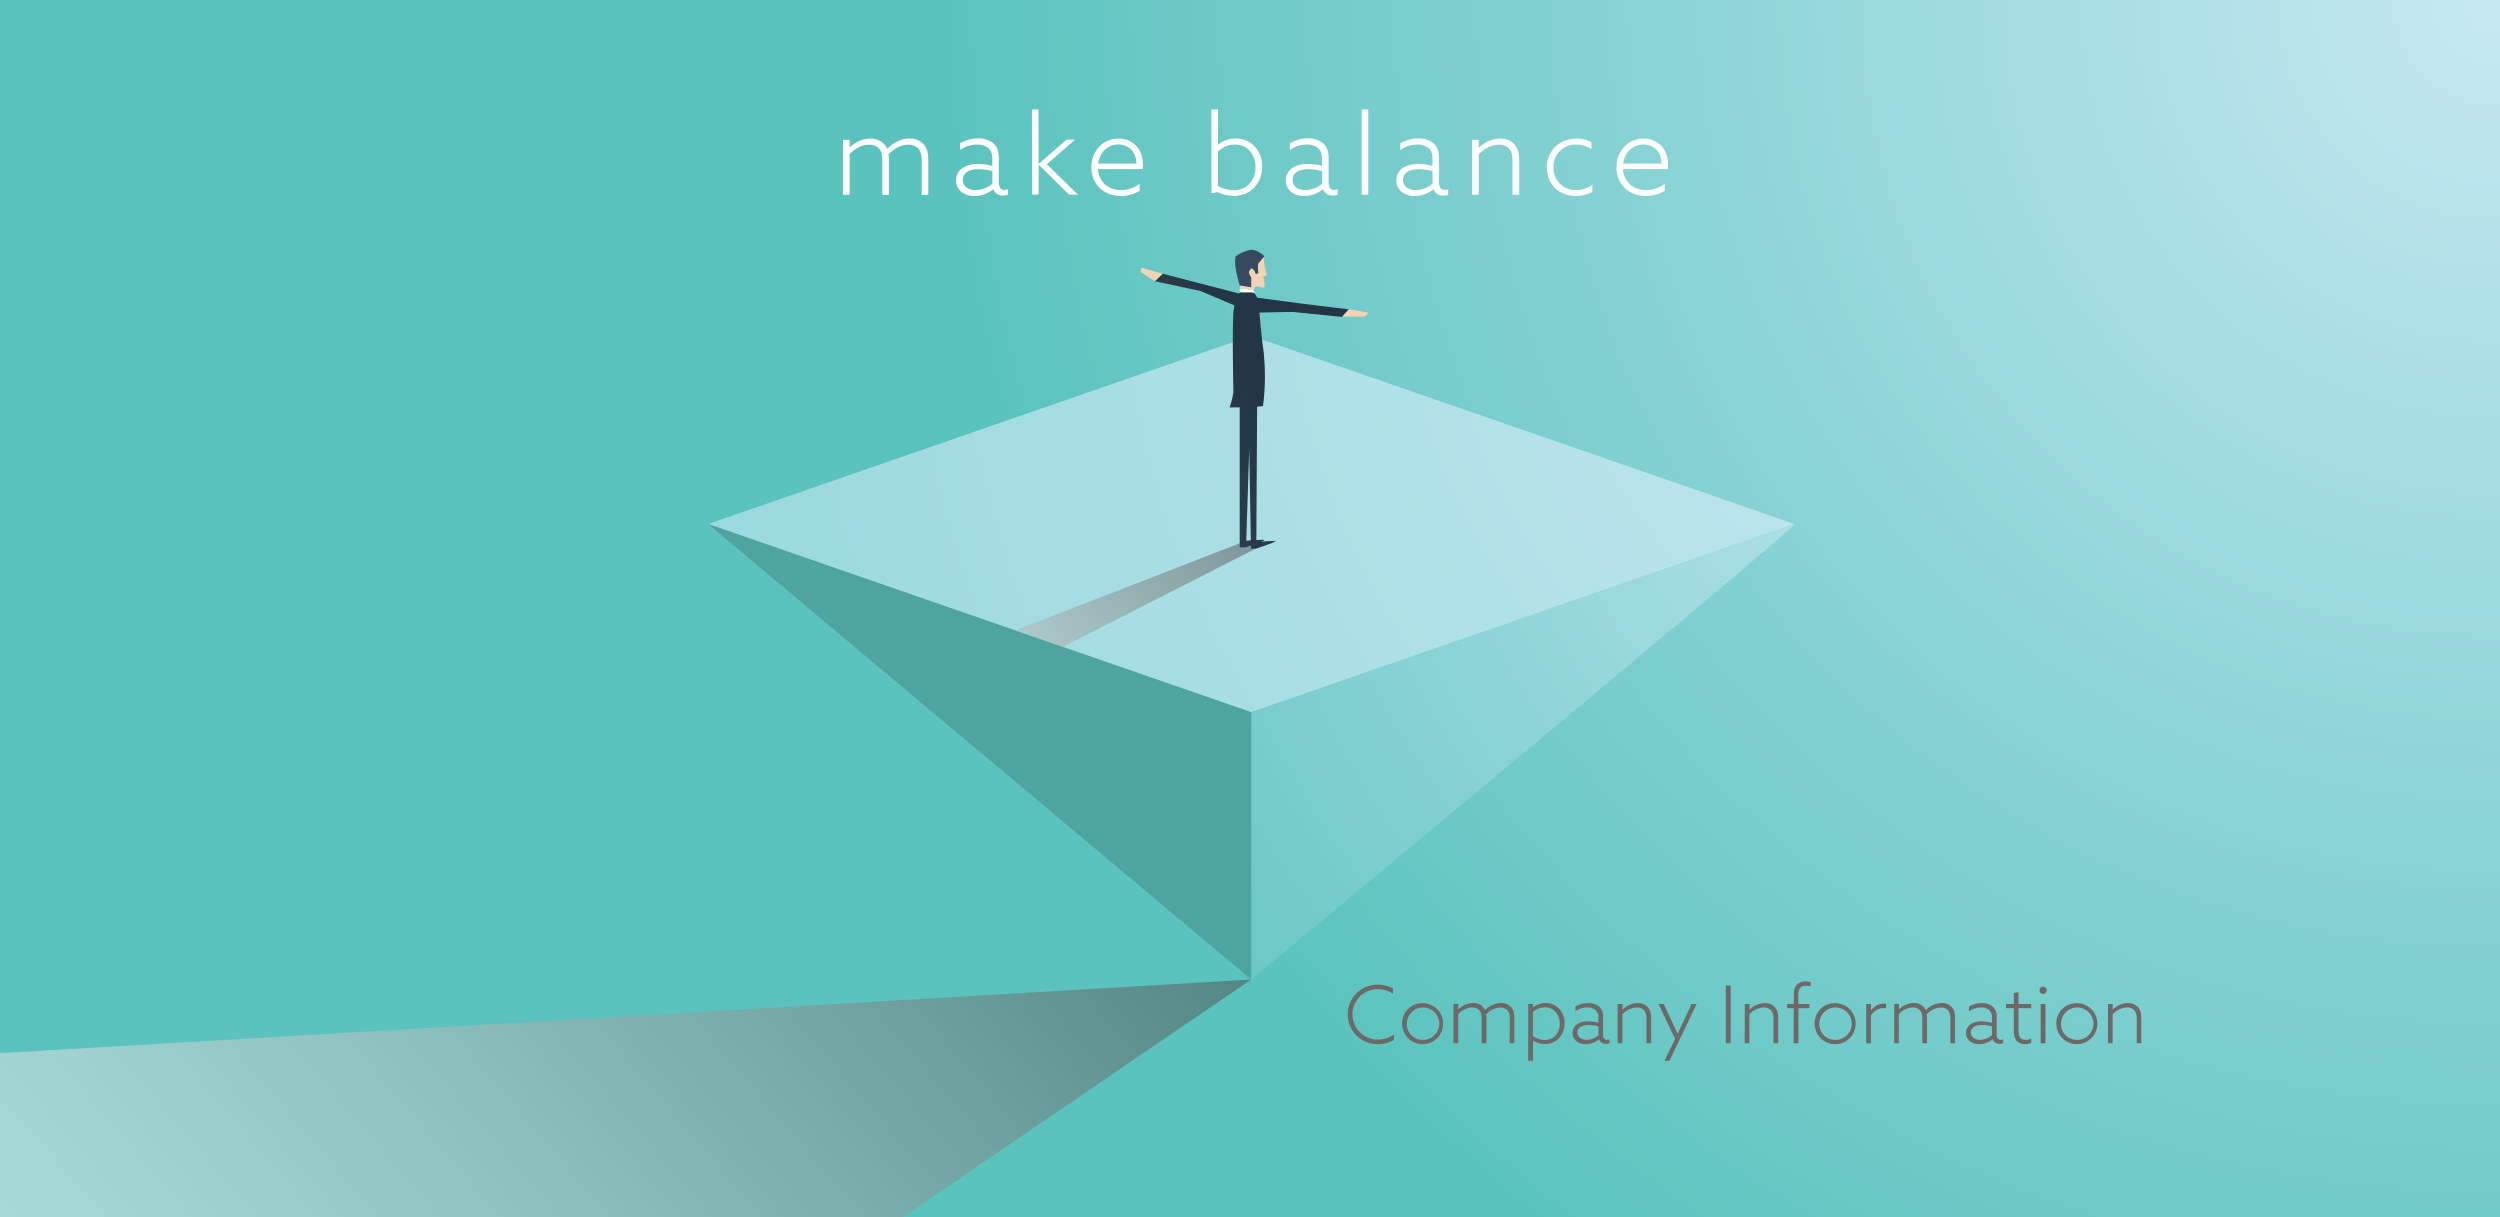 <svg viewBox="0 0 1000 486.84" xmlns="http://www.w3.org/2000/svg" xmlns:xlink="http://www.w3.org/1999/xlink"><rect x="0" y="0" width="1000" height="486.84" fill="#808080" stroke="none"/><radialGradient id="a" cx="898.23" cy="190.66" gradientTransform="matrix(-1 0 0 -1 800 866.29)" gradientUnits="userSpaceOnUse" r="802.42"><stop offset="0" stop-color="#c6e8f2"/><stop offset=".43" stop-color="#88d3d4"/><stop offset=".78" stop-color="#5ac3bd"/></radialGradient><radialGradient id="b" cx="803.44" cy="95.54" gradientUnits="userSpaceOnUse" r="2043.6"><stop offset="0" stop-color="#c6e8f2"/><stop offset=".36" stop-color="#88d3d4"/><stop offset=".65" stop-color="#5ac3bd"/></radialGradient><radialGradient id="c" cx="711.29" cy="335.81" gradientUnits="userSpaceOnUse" r="547.86"><stop offset="0" stop-color="#c6e8f2"/><stop offset=".15" stop-color="#b2e1e8"/><stop offset=".66" stop-color="#73cbc9"/><stop offset=".9" stop-color="#5ac3bd"/></radialGradient><radialGradient id="d" cx="564.62" cy="43.23" gradientUnits="userSpaceOnUse" r="329.75"><stop offset="0" stop-color="#c6e8f2"/><stop offset=".04" stop-color="#a6d6dc"/><stop offset=".09" stop-color="#8bc7c9"/><stop offset=".14" stop-color="#74baba"/><stop offset=".2" stop-color="#63b1ae"/><stop offset=".28" stop-color="#57aaa6"/><stop offset=".38" stop-color="#50a6a1"/><stop offset=".65" stop-color="#4ea5a0"/></radialGradient><linearGradient id="e" gradientUnits="userSpaceOnUse" x1="469.58" x2="2.51" y1="218.12" y2="619.34"><stop offset="0" stop-color="#221e1f"/><stop offset=".17" stop-color="#565353"/><stop offset=".39" stop-color="#918f90"/><stop offset=".59" stop-color="#c1bfc0"/><stop offset=".76" stop-color="#e3e2e2"/><stop offset=".91" stop-color="#f7f7f7"/><stop offset="1" stop-color="#fff"/></linearGradient><linearGradient id="f" gradientUnits="userSpaceOnUse" x1="525.31" x2="367.07" y1="174.75" y2="310.68"><stop offset="0" stop-color="#221e1f"/><stop offset="1" stop-color="#fff"/></linearGradient><linearGradient id="g" gradientUnits="userSpaceOnUse" x1="390.61" x2="416.96" y1="286.14" y2="316.91"><stop offset=".14" stop-color="#34495e"/><stop offset=".41" stop-color="#364b60"/><stop offset=".56" stop-color="#3d5365"/><stop offset=".68" stop-color="#4a616f"/><stop offset=".79" stop-color="#5b757c"/><stop offset=".88" stop-color="#728e8e"/><stop offset=".97" stop-color="#8daca3"/><stop offset="1" stop-color="#99baad"/></linearGradient><linearGradient id="h" gradientUnits="userSpaceOnUse" x1="465.97" x2="337.28" y1="326.84" y2="369.6"><stop offset=".13" stop-color="#223445"/><stop offset=".51" stop-color="#243646"/><stop offset=".71" stop-color="#2c3e49"/><stop offset=".88" stop-color="#394c4f"/><stop offset="1" stop-color="#485c56"/></linearGradient><path d="m-100 189.73h1000v486.84h-1000z" fill="url(#a)" transform="matrix(-1 0 0 -1 900 676.57)"/><path d="m283.21 209.61 217.29-75.28 217.29 75.28-217.29 75.29z" fill="url(#b)"/><path d="m400.5 474.62v106.9s221.5-183.65 217.29-182.18z" fill="url(#c)" transform="translate(100 -189.73)"/><path d="m283.21 209.61 217.29 182.19v-106.9z" fill="url(#d)"/><path d="m500.5 391.8-139.33 95.04h-361.17v-65.58z" fill="url(#e)" opacity=".5"/><path d="m502.5 219.34-77.39 39.43-19.04-6.59 92.42-35.88z" fill="url(#f)" opacity=".5"/><path d="m405.75 292.27a13.74 13.74 0 0 0 0 3.35c.3 1.91 1.08 3.7.92 4-.29.59-1.31.58-1.31.58s.71 4 .39 4.45-3.41-.5-3.41-.5l-1 1.59-5.36-.66v-1.19l4-9.6z" fill="#f4d2b4" transform="translate(100 -189.73)"/><path d="m495.93 116.98v-1.6l5.36.65 1.05 1.87-1.49-.92z" fill="#fff"/><path d="m394.28 292.27c-1 3.65 1.65 11.64 1.65 11.64l4.56.76v-3.91s-1.28-1.78-.77-2.63.56-1.19 1.3-.85 1.32 2.13 1.32 2.13l1-.43s-.34-3.23 0-3.82a36.29 36.29 0 0 1 2.46-2.89s-2.95-3.06-5.85-2.55a15.4 15.4 0 0 0 -5.67 2.55z" fill="url(#g)" transform="translate(100 -189.73)"/><path d="m420.51 311.15-17.73-2.34c-.42-1.32-1-2.06-1.84-2.06h-5.06l-.21.41-30.6-7.94-3.15 3 18.38 3.94 13.49 5.75c-.1.47-.19 1-.29 1.59-.73 4.47-.15 33-.15 33a28 28 0 0 1 -1.54 6.18h4.07v55.9h.12v.08h2.14.07.24v-.08c.39-.13 1.1-.36 1.93-.65v1.28l2.14-.06s8.52-2.78 7.58-3a43.05 43.05 0 0 0 -5.68.31c1-.39 1.56-.7 1.27-.78a18.82 18.82 0 0 0 -3.15.1l.31-53.32 2.35-.31a91.82 91.82 0 0 0 0-23.69c-.77-5.69-1.07-9.75-1.45-13.71l13.24-.26 19.87 2 2.78-3zm-22 94.88 1.18-36.75.64 36.57z" fill="url(#h)" transform="translate(100 -189.73)"/><path d="m539.63 123.63 7.94 1.5-1.88 1.51h-8.85z" fill="#f4d2b4"/><path d="m465.07 109.49-8.48-2.44-.38 1.69 5.71 3.76z" fill="#f4d2b4"/><g transform="translate(100 -189.73)"><path d="m268.68 254.27c0-2.41-.36-4-1.39-5.14a5.31 5.31 0 0 0 -4-1.52c-2.95 0-5.77 1.66-7.87 3.85a19.14 19.14 0 0 1 .14 2.37v13.81h-2.64v-13.37c0-2.54-.31-4-1.34-5.14a5.37 5.37 0 0 0 -4-1.52c-3 0-5.67 1.7-7.73 3.76v16.27h-2.65v-22h2.64v3l.09.05a12 12 0 0 1 8.14-3.54c2.81 0 5.58 1.21 6.79 4.07 2.73-2.59 5.63-4.07 8.9-4.07a7.48 7.48 0 0 1 5.63 2.2c1.34 1.43 1.92 3.26 1.92 6.48v13.81h-2.63z" fill="#fff"/><path d="m297.25 265.41a11.54 11.54 0 0 1 -7.33 2.72 8.6 8.6 0 0 1 -5.19-1.52 5.68 5.68 0 0 1 -2.28-4.73 5.81 5.81 0 0 1 2.78-5.1 11.33 11.33 0 0 1 6-1.48 21.59 21.59 0 0 1 5.68.81v-2.55c0-2.15-.4-3.53-1.61-4.61a6.76 6.76 0 0 0 -4.52-1.38 11.62 11.62 0 0 0 -6.75 2.14v-2.63a13.39 13.39 0 0 1 7-2 9.52 9.52 0 0 1 6.26 1.92c1.48 1.25 2.24 3.22 2.24 5.9v9.53c0 1.87.44 3.26 2.23 3.26a2.86 2.86 0 0 0 1.43-.36v2.28a4.63 4.63 0 0 1 -1.92.36 4 4 0 0 1 -4-2.59zm-.31-7.2a20.49 20.49 0 0 0 -5.46-.81c-3.12 0-6.34 1-6.34 4.25 0 2.86 2.46 4.11 5.14 4.11a10.37 10.37 0 0 0 6.66-2.59z" fill="#fff"/><path d="m312.77 233.49h2.64v21.86l11.14-9.74h3.45l-11.26 9.83 12.43 12.16h-3.54l-12.16-12v.05 11.93h-2.64z" fill="#fff"/><path d="m339.15 257.36c.45 5.19 4.16 8.4 9.35 8.4a12.24 12.24 0 0 0 7.37-2.54v2.86a14.87 14.87 0 0 1 -7.55 2.05c-6.75 0-11.76-4.65-11.76-11.49s4.92-11.49 10.86-11.49c5.32 0 9.75 3.8 9.75 10.33 0 .67 0 1.34-.09 1.88zm15.43-2.19c-.14-5.9-4.29-7.65-7.25-7.65-3.66 0-7.37 2.55-8.09 7.65z" fill="#fff"/><path d="m384.54 233.49h2.64v14.08h.09a11.31 11.31 0 0 1 7-2.46c5.95 0 10.6 4.61 10.6 11.27s-4.65 11.71-11.4 11.71a14.43 14.43 0 0 1 -6.35-1.52l-2.55.45zm9 32.32c5.32 0 8.67-4.11 8.67-9.26s-3.31-9-8.27-9a9.5 9.5 0 0 0 -6.75 2.82v13.82a14.41 14.41 0 0 0 6.34 1.62z" fill="#fff"/><path d="m429.16 265.41a11.54 11.54 0 0 1 -7.33 2.72 8.62 8.62 0 0 1 -5.19-1.52 5.68 5.68 0 0 1 -2.28-4.73 5.81 5.81 0 0 1 2.78-5.1 11.33 11.33 0 0 1 6-1.48 21.59 21.59 0 0 1 5.68.81v-2.55c0-2.15-.4-3.53-1.61-4.61a6.76 6.76 0 0 0 -4.52-1.38 11.62 11.62 0 0 0 -6.75 2.14v-2.63a13.39 13.39 0 0 1 7-2 9.52 9.52 0 0 1 6.26 1.92c1.48 1.25 2.24 3.22 2.24 5.9v9.53c0 1.87.44 3.26 2.23 3.26a2.86 2.86 0 0 0 1.43-.36v2.28a4.63 4.63 0 0 1 -1.92.36 4 4 0 0 1 -4-2.59zm-.31-7.2a20.48 20.48 0 0 0 -5.45-.81c-3.13 0-6.35 1-6.35 4.25 0 2.86 2.46 4.11 5.14 4.11a10.37 10.37 0 0 0 6.66-2.59z" fill="#fff"/><path d="m444.68 233.49h2.64v34.15h-2.64z" fill="#fff"/><path d="m473.34 265.41a11.56 11.56 0 0 1 -7.33 2.72 8.6 8.6 0 0 1 -5.19-1.52 5.68 5.68 0 0 1 -2.28-4.73 5.82 5.82 0 0 1 2.77-5.1 11.36 11.36 0 0 1 6-1.48 21.65 21.65 0 0 1 5.68.81v-2.55c0-2.15-.41-3.53-1.61-4.61a6.76 6.76 0 0 0 -4.52-1.38 11.62 11.62 0 0 0 -6.75 2.14v-2.63a13.39 13.39 0 0 1 7-2 9.53 9.53 0 0 1 6.26 1.92c1.48 1.25 2.24 3.22 2.24 5.9v9.53c0 1.87.44 3.26 2.23 3.26a2.86 2.86 0 0 0 1.43-.36v2.28a4.63 4.63 0 0 1 -1.92.36 4 4 0 0 1 -4-2.59zm-.31-7.2a20.49 20.49 0 0 0 -5.46-.81c-3.13 0-6.35 1-6.35 4.25 0 2.86 2.46 4.11 5.15 4.11a10.4 10.4 0 0 0 6.66-2.59z" fill="#fff"/><path d="m488.86 245.65h2.64v3.08l.09.05a12.51 12.51 0 0 1 8.45-3.63 7.42 7.42 0 0 1 5.63 2.24c1.34 1.43 2 3.31 2 6.57v13.68h-2.67v-13.19c0-2.63-.4-4.2-1.39-5.27a5.4 5.4 0 0 0 -4.11-1.57 11.38 11.38 0 0 0 -8 3.94v16.09h-2.64z" fill="#fff"/><path d="m536.93 266.48a13.36 13.36 0 0 1 -6.58 1.65c-6.84 0-11.62-4.87-11.62-11.4s5-11.58 11.85-11.58a13.3 13.3 0 0 1 6 1.43v2.78a11.42 11.42 0 0 0 -6.08-1.79 8.81 8.81 0 0 0 -9.12 9.16 8.7 8.7 0 0 0 9.12 9 10.38 10.38 0 0 0 6.44-2.1z" fill="#fff"/><path d="m549.18 257.36c.45 5.19 4.16 8.4 9.34 8.4a12.25 12.25 0 0 0 7.38-2.54v2.86a14.9 14.9 0 0 1 -7.55 2.05c-6.76 0-11.76-4.65-11.76-11.49s4.92-11.49 10.86-11.49c5.32 0 9.75 3.8 9.75 10.33 0 .67-.05 1.34-.09 1.88zm15.43-2.19c-.14-5.9-4.3-7.65-7.25-7.65-3.66 0-7.37 2.55-8.09 7.65z" fill="#fff"/><path d="m457.56 605.72a12.94 12.94 0 0 1 -6.58 1.66 11.9 11.9 0 1 1 0-23.8 13.79 13.79 0 0 1 6.19 1.47v2.17a11.28 11.28 0 0 0 -6.17-1.82 10.08 10.08 0 1 0 .13 20.16 11.22 11.22 0 0 0 6.48-2z" fill="#6e6867"/><path d="m469 591a8.2 8.2 0 1 1 -8.14 8.2 8 8 0 0 1 8.14-8.2zm0 14.68a6.48 6.48 0 1 0 -6.26-6.48 6.22 6.22 0 0 0 6.26 6.46z" fill="#6e6867"/><path d="m503.92 597.49c0-1.72-.26-2.87-1-3.67a3.81 3.81 0 0 0 -2.84-1.08 8.07 8.07 0 0 0 -5.61 2.74 14.75 14.75 0 0 1 .09 1.69v9.83h-1.88v-9.54c0-1.82-.23-2.87-1-3.67a3.83 3.83 0 0 0 -2.87-1.08 8.07 8.07 0 0 0 -5.52 2.68v11.61h-1.88v-15.7h1.88v2.14h.06a8.6 8.6 0 0 1 5.81-2.52 5 5 0 0 1 4.85 2.91 9.17 9.17 0 0 1 6.35-2.91 5.37 5.37 0 0 1 4 1.57c1 1 1.37 2.33 1.37 4.62v9.89h-1.88z" fill="#6e6867"/><path d="m513.18 614.05h-1.89v-22.72h1.89v1.34h.06a8.09 8.09 0 0 1 5-1.73c4.37 0 7.59 3.42 7.59 8.17s-3.35 8.23-7.88 8.23a8.43 8.43 0 0 1 -4.66-1.37h-.06zm4.72-8.33c3.6 0 6-2.71 6-6.47s-2.36-6.58-6-6.58a7 7 0 0 0 -4.75 1.89v9.54a7.89 7.89 0 0 0 4.75 1.62z" fill="#6e6867"/><path d="m539.6 605.44a8.27 8.27 0 0 1 -5.24 1.94 6.2 6.2 0 0 1 -3.7-1.08 4.07 4.07 0 0 1 -1.62-3.38 4.15 4.15 0 0 1 2-3.64 8 8 0 0 1 4.31-1 15.35 15.35 0 0 1 4 .57v-1.85a3.91 3.91 0 0 0 -1.15-3.28 4.77 4.77 0 0 0 -3.22-1 8.24 8.24 0 0 0 -4.82 1.53v-1.88a9.55 9.55 0 0 1 5-1.41 6.8 6.8 0 0 1 4.47 1.37 5.26 5.26 0 0 1 1.6 4.22v6.79c0 1.34.31 2.33 1.59 2.33a2.23 2.23 0 0 0 1-.25v1.58a3.38 3.38 0 0 1 -1.37.26 2.83 2.83 0 0 1 -2.84-1.85zm-.23-5.14a14.52 14.52 0 0 0 -3.89-.57c-2.23 0-4.53.7-4.53 3 0 2 1.76 2.93 3.67 2.93a7.35 7.35 0 0 0 4.75-1.85z" fill="#6e6867"/><path d="m547.06 591.33h1.94v2.21h.06a8.94 8.94 0 0 1 6-2.59 5.28 5.28 0 0 1 4 1.6c1 1 1.41 2.36 1.41 4.69v9.76h-1.89v-9.41c0-1.88-.28-3-1-3.76a3.84 3.84 0 0 0 -2.93-1.12 8.12 8.12 0 0 0 -5.71 2.81v11.48h-1.89z" fill="#6e6867"/><path d="m576.64 591.33h2l-10.85 22.72h-2l4.25-8.71-6.64-14h2.08l3.12 6.64c.86 1.82 1.66 3.54 2.43 5.23h.06c.77-1.66 1.6-3.44 2.43-5.2z" fill="#6e6867"/><path d="m590.33 583.93h1.95v23.07h-1.95z" fill="#6e6867"/><path d="m597.93 591.33h1.88v2.21h.07a8.92 8.92 0 0 1 6-2.59 5.31 5.31 0 0 1 4 1.6c1 1 1.4 2.36 1.4 4.69v9.76h-1.88v-9.41c0-1.88-.29-3-1-3.76a3.87 3.87 0 0 0 -2.94-1.12 8.14 8.14 0 0 0 -5.71 2.81v11.48h-1.88z" fill="#6e6867"/><path d="m617.52 593h-2.68v-1.66h2.68v-3.41c0-2 .32-3.45 1.34-4.43a4.86 4.86 0 0 1 3.39-1.19 7.3 7.3 0 0 1 2 .29v1.69a8 8 0 0 0 -2-.25c-2.36 0-2.9 1.47-2.9 3.64v3.66h4.37v1.66h-4.37v14h-1.89z" fill="#6e6867"/><path d="m634 591a8.2 8.2 0 1 1 -8.14 8.2 8 8 0 0 1 8.14-8.2zm0 14.68a6.48 6.48 0 1 0 -6.26-6.48 6.22 6.22 0 0 0 6.26 6.46z" fill="#6e6867"/><path d="m646.5 591.33h1.88v2.56h.06a6.43 6.43 0 0 1 5.08-2.75 4.32 4.32 0 0 1 .92.1v1.82a5 5 0 0 0 -1-.1 6 6 0 0 0 -5.07 3.07v11h-1.87z" fill="#6e6867"/><path d="m680.16 597.49c0-1.72-.26-2.87-1-3.67a3.81 3.81 0 0 0 -2.84-1.08 8.12 8.12 0 0 0 -5.62 2.74 12.7 12.7 0 0 1 .1 1.69v9.83h-1.88v-9.54c0-1.82-.23-2.87-1-3.67a3.83 3.83 0 0 0 -2.87-1.08 8.07 8.07 0 0 0 -5.52 2.68v11.61h-1.83v-15.7h1.88v2.14h.06a8.58 8.58 0 0 1 5.81-2.52 5 5 0 0 1 4.85 2.91 9.17 9.17 0 0 1 6.35-2.91 5.37 5.37 0 0 1 4 1.57c1 1 1.37 2.33 1.37 4.62v9.89h-1.88z" fill="#6e6867"/><path d="m697 605.44a8.29 8.29 0 0 1 -5.24 1.94 6.2 6.2 0 0 1 -3.7-1.08 4.08 4.08 0 0 1 -1.63-3.38 4.16 4.16 0 0 1 2-3.64 8 8 0 0 1 4.31-1 15.35 15.35 0 0 1 4.05.57v-1.85a4 4 0 0 0 -1.15-3.28 4.79 4.79 0 0 0 -3.22-1 8.24 8.24 0 0 0 -4.82 1.53v-1.88a9.55 9.55 0 0 1 5-1.41 6.82 6.82 0 0 1 4.47 1.37 5.26 5.26 0 0 1 1.59 4.22v6.79c0 1.34.32 2.33 1.6 2.33a2.23 2.23 0 0 0 1-.25v1.58a3.38 3.38 0 0 1 -1.37.26 2.83 2.83 0 0 1 -2.84-1.85zm-.23-5.14a14.52 14.52 0 0 0 -3.89-.57c-2.23 0-4.53.7-4.53 3 0 2 1.75 2.93 3.67 2.93a7.37 7.37 0 0 0 4.75-1.85z" fill="#6e6867"/><path d="m712.49 606.87a6.14 6.14 0 0 1 -2.49.51 4.35 4.35 0 0 1 -3.35-1.34c-.8-.92-1.12-2.33-1.12-4.37v-8.67h-3.13v-1.66h3.13v-4.4l1.88-.32v4.72h5.08v1.66h-5.08v8.36c0 2.36.35 4.31 2.84 4.31a4.59 4.59 0 0 0 2.24-.57z" fill="#6e6867"/><path d="m717.21 587.31a1.45 1.45 0 1 1 1.47-1.43 1.43 1.43 0 0 1 -1.47 1.43zm-.93 4h1.89v15.69h-1.89z" fill="#6e6867"/><path d="m730.67 591a8.2 8.2 0 1 1 -8.13 8.2 8 8 0 0 1 8.13-8.2zm0 14.68a6.48 6.48 0 1 0 -6.25-6.48 6.22 6.22 0 0 0 6.25 6.46z" fill="#6e6867"/><path d="m743.18 591.33h1.89v2.21h.06a8.92 8.92 0 0 1 6-2.59 5.31 5.31 0 0 1 4 1.6c1 1 1.4 2.36 1.4 4.69v9.76h-1.83v-9.41c0-1.88-.29-3-1-3.76a3.84 3.84 0 0 0 -2.93-1.12 8.12 8.12 0 0 0 -5.71 2.81v11.48h-1.89z" fill="#6e6867"/></g></svg>
